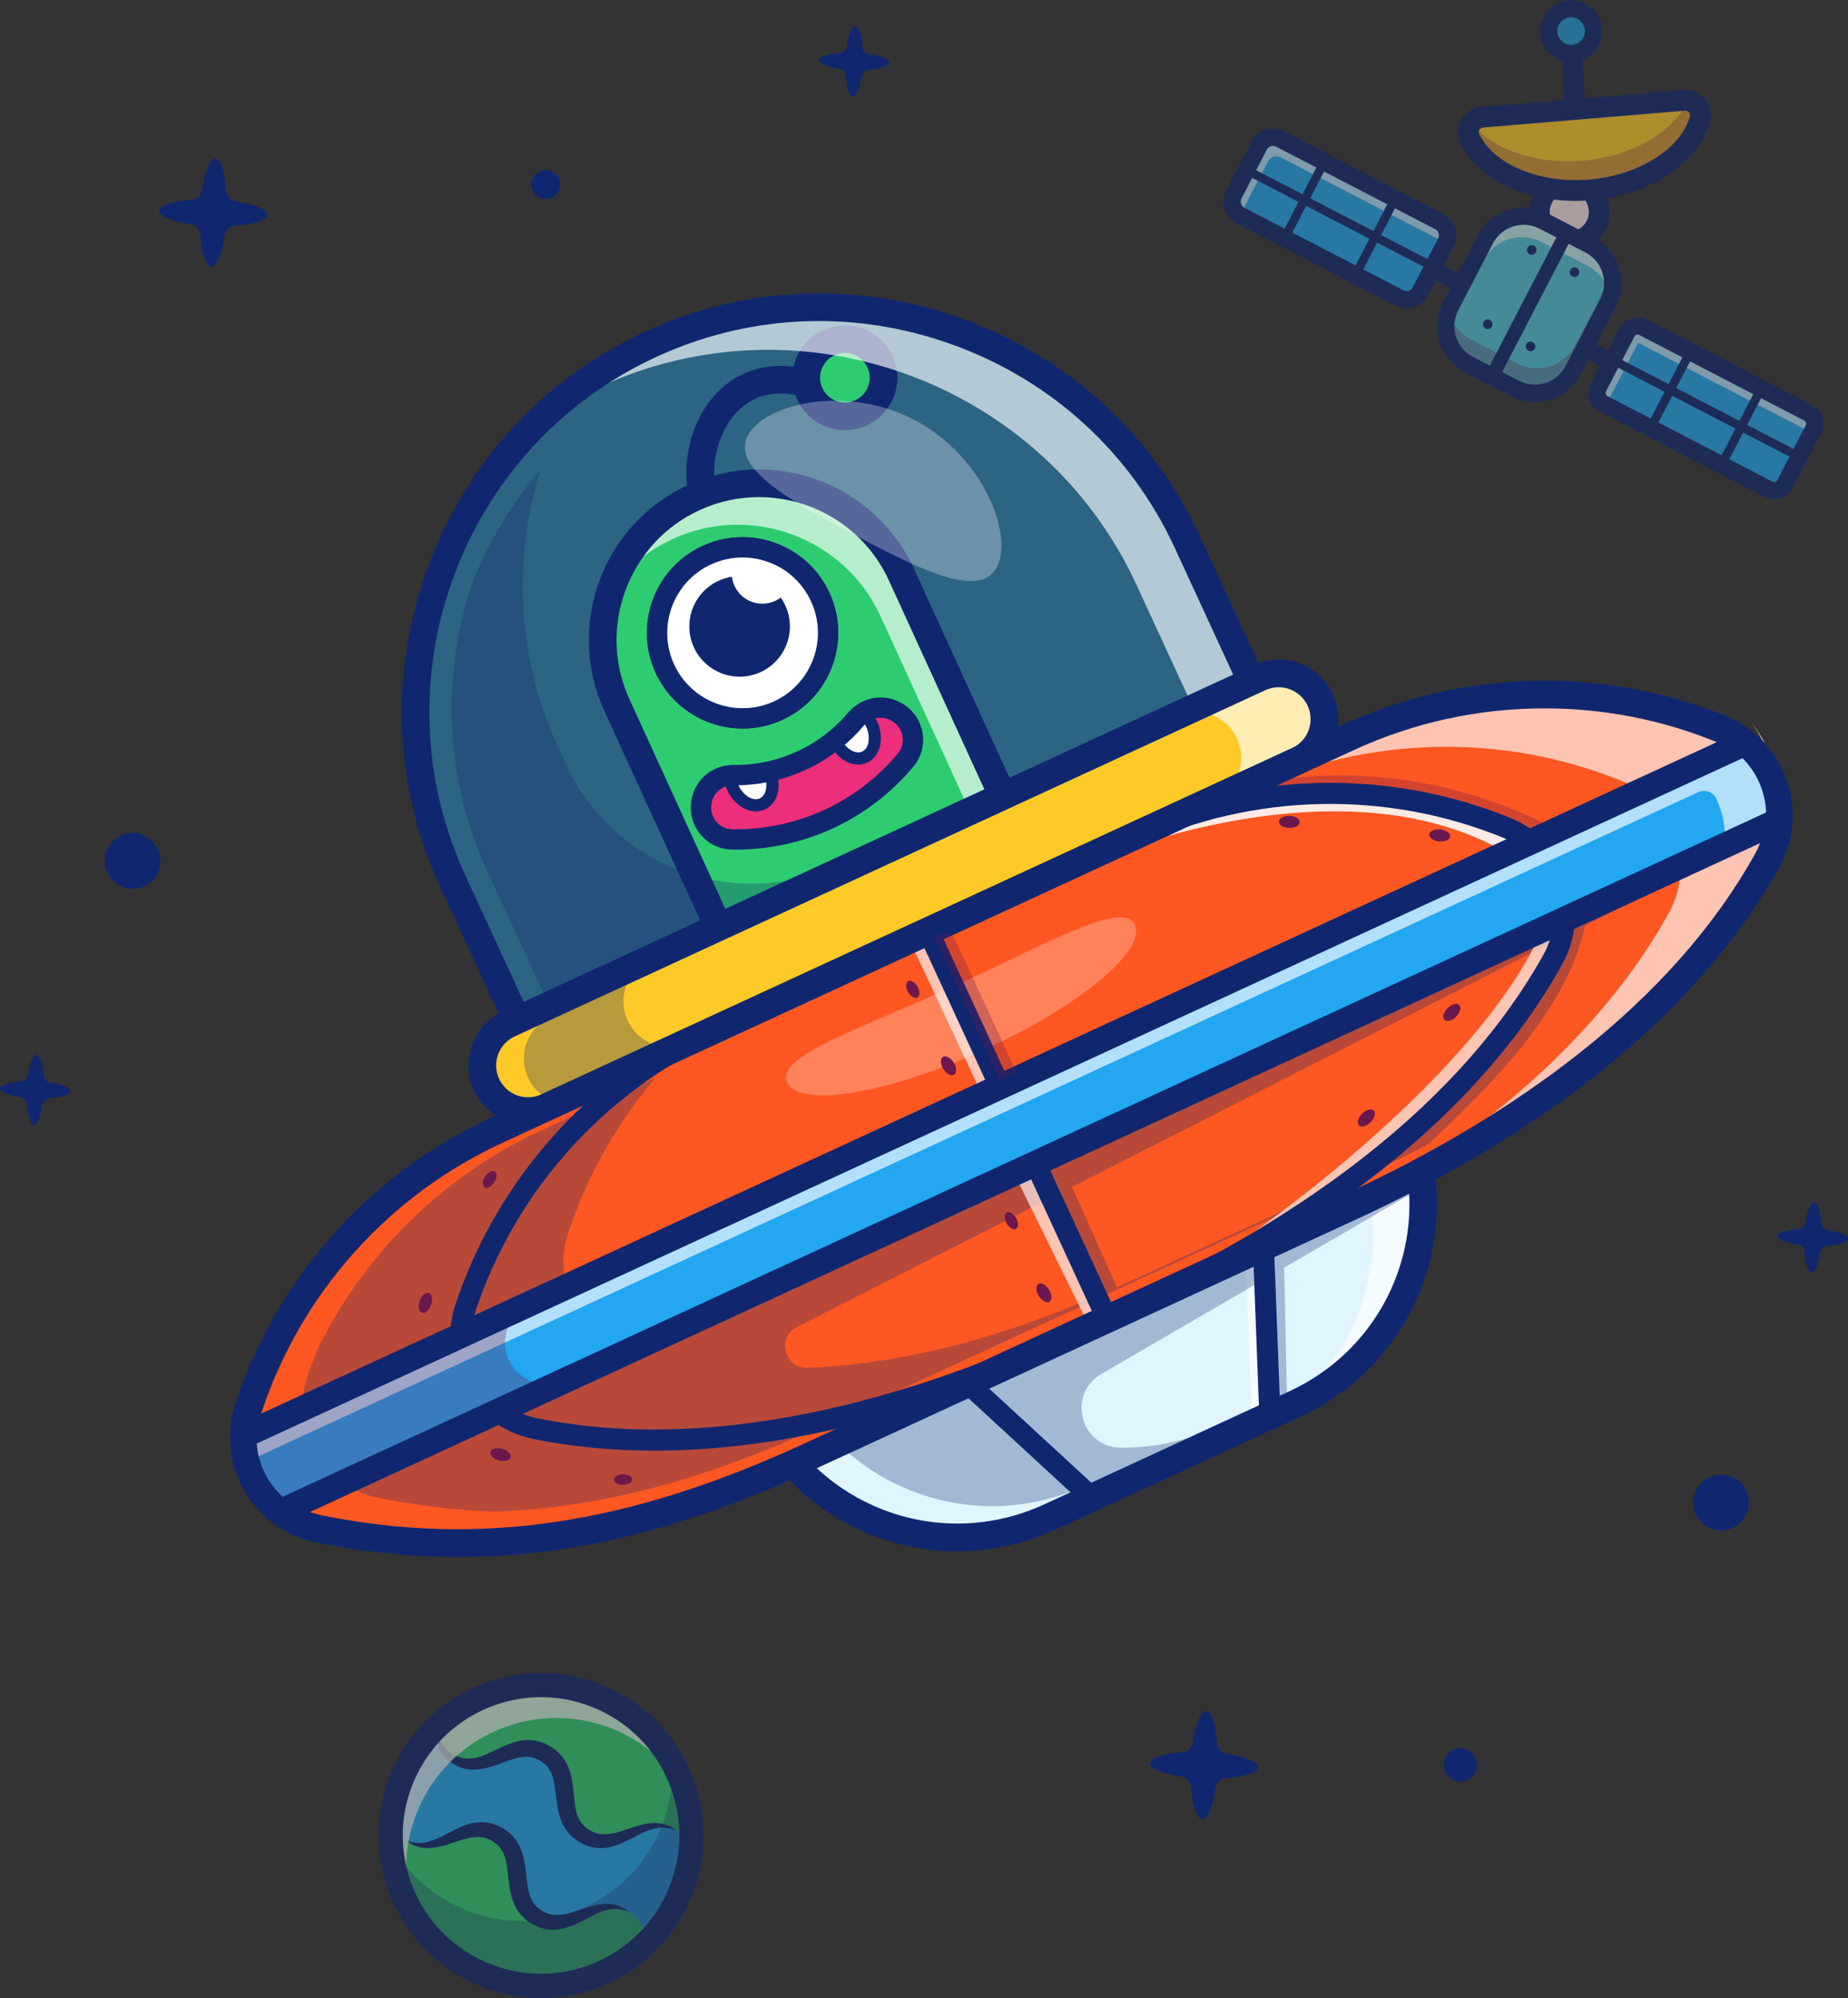 <svg xmlns="http://www.w3.org/2000/svg" xmlns:xlink="http://www.w3.org/1999/xlink" width="894.199" height="966.805" viewBox="0 0 894.199 966.805" fill="none"><rect x="0" y="0" width="894.199" height="966.805" fill="#333333" stroke="none"/><g opacity="1"  transform="translate(0.001 0)  rotate(0)"><g opacity="0.65"  transform="translate(847.729 350.131)  rotate(0)"><path id="路径 591" fill-rule="evenodd" style="fill:#FFFFFF" opacity="1" d="M6.53 10.15ZM5.59 8.26C4.05 5.32 2.18 2.56 0 0C1.53 2.02 2.88 4.13 4.05 6.36C4.38 6.98 4.69 7.6 4.98 8.22C5.51 8.85 6.04 9.5 6.53 10.15C6.22 9.51 5.92 8.88 5.59 8.26Z"></path></g><g opacity="1"  transform="translate(111.259 141.948)  rotate(0)"><g opacity="0.42"  transform="translate(89.884 6.766)  rotate(0)"><path id="路径 592" fill-rule="evenodd" style="fill:#22A7F0" opacity="1" d="M418.7 211.87ZM113.65 17.91C100.44 24 88.22 31.41 77.1 39.9C5.85 94.23 -21.1 193.08 17.9 277.64L63.22 375.85L418.7 211.87L416.89 207.94L373.4 113.64C350.85 64.78 310.36 29.57 263.27 12.2C216.19 -5.15 162.52 -4.64 113.65 17.91Z"></path></g><g opacity="1"  transform="translate(173.65 15.449)  rotate(0)"><g opacity="1"  transform="translate(6.73 76.488)  rotate(0)"><path id="路径 593" fill-rule="evenodd" style="fill:#2ECC71" opacity="1" d="M159.92 259.92ZM197.3 159.56L144.55 44.2C127.23 6.32 82.07 -10.5 44.2 6.82C6.32 24.14 -10.5 69.3 6.82 107.17L59.57 222.54C76.89 260.41 122.04 277.23 159.92 259.92L159.92 259.92C197.8 242.6 214.62 197.44 197.3 159.56Z"></path></g><g opacity="0.65"  transform="translate(10.664 76.484)  rotate(0)"><path id="路径 594" fill-rule="evenodd" style="fill:#FFFFFF" opacity="1" d="M140.62 44.2ZM98.15 4.82C79.97 -1.97 59.21 -1.84 40.26 6.82C20.46 15.88 6.43 32.52 0 51.77C7.42 41.28 17.62 32.55 30.11 26.84C49.05 18.18 69.8 18.06 87.99 24.84C106.18 31.61 121.8 45.28 130.46 64.22L183.21 179.6C191.48 197.7 191.97 217.44 186.08 235.03C201.23 213.68 204.98 184.97 193.37 159.57L140.62 44.2C131.96 25.26 116.34 11.58 98.15 4.82Z"></path></g><g opacity="1"  transform="translate(0 69.758)  rotate(0)"><path id="路径 595" fill-rule="evenodd" style="fill:#102770" opacity="1" d="M169.43 272.74C210.76 253.84 229.02 204.84 210.12 163.51L157.37 48.14C138.47 6.81 89.48 -11.44 48.14 7.46C6.81 26.36 -11.44 75.36 7.46 116.69L60.21 232.05C74.04 262.31 104 280.2 135.29 280.2C146.73 280.2 158.36 277.8 169.43 272.74ZM53.714 19.642C37.024 27.272 24.274 41.022 17.814 58.352C11.364 75.692 12.004 94.422 19.644 111.122L72.384 226.482C88.214 261.102 129.254 276.382 163.864 260.562C198.484 244.732 213.764 203.692 197.934 169.082L145.194 53.712C133.604 28.372 108.504 13.392 82.314 13.392C72.724 13.392 62.994 15.402 53.714 19.642Z"></path></g><g opacity="1"  transform="translate(98.522 0)  rotate(0)"><path id="椭圆 53" fill-rule="evenodd" style="fill:#2ECC71" opacity="1" d="M7.883 18.877C4.285 28.539 9.207 39.304 18.868 42.903C28.539 46.505 39.304 41.583 42.903 31.921C46.505 22.25 41.583 11.485 31.912 7.883C22.251 4.284 11.486 9.206 7.883 18.877Z"></path><path id="路径 596" fill-rule="evenodd" style="fill:#102770" opacity="1" d="M48.48 14.84C45.66 8.67 40.61 3.98 34.25 1.61C27.9 -0.76 21.01 -0.51 14.84 2.31C8.68 5.13 3.98 10.18 1.61 16.54C-0.76 22.89 -0.51 29.78 2.31 35.95C5.13 42.11 10.18 46.81 16.54 49.18C19.42 50.25 22.42 50.79 25.41 50.79C29 50.79 32.58 50.02 35.95 48.48C42.11 45.66 46.81 40.61 49.18 34.25C51.55 27.9 51.3 21.01 48.48 14.84ZM29.58 14.159C28.22 13.649 26.8 13.399 25.39 13.399C23.69 13.399 22 13.77 20.41 14.489C17.5 15.819 15.28 18.209 14.16 21.209C13.04 24.209 13.16 27.47 14.49 30.38C15.82 33.289 18.21 35.51 21.21 36.63C24.21 37.749 27.47 37.63 30.38 36.3C33.29 34.969 35.51 32.58 36.63 29.579C37.75 26.579 37.63 23.32 36.3 20.41C34.97 17.5 32.58 15.28 29.58 14.159Z"></path></g><g opacity="1"  transform="translate(47.212 19.648)  rotate(0)"><path id="路径 597" fill-rule="evenodd" style="fill:#102770" opacity="1" d="M1.44 63.77ZM14.41 60.43C11.47 49 14.91 31.13 25.77 21.01C34.44 12.92 46 11.21 60.13 15.92L64.36 3.21C45.77 -2.99 28.82 -0.15 16.64 11.21C1.43 25.39 -2.52 48.38 1.44 63.77L14.41 60.43Z"></path></g><g opacity="1"  transform="translate(28.079 102.515)  rotate(0)"><path id="路径 598" fill-rule="evenodd" style="fill:#6B184E" opacity="1" d="M65.58 88.43C88.79 77.81 99.05 50.29 88.43 27.07C83.29 15.82 74.07 7.25 62.48 2.94C50.9 -1.38 38.32 -0.93 27.07 4.22C15.82 9.36 7.25 18.57 2.94 30.16C-1.38 41.75 -0.93 54.33 4.22 65.58C11.99 82.57 28.82 92.62 46.39 92.62C52.82 92.62 59.35 91.27 65.58 88.43ZM13.161 61.49C21.52 79.77 43.2 87.85 61.49 79.49C79.77 71.13 87.85 49.45 79.49 31.16C75.441 22.3 68.18 15.55 59.05 12.15C54.91 10.61 50.6 9.84 46.31 9.84C41.141 9.84 36.001 10.95 31.16 13.16C12.87 21.52 4.801 43.2 13.161 61.49Z"></path></g><g opacity="1"  transform="translate(28.079 102.515)  rotate(0)"><path id="椭圆 54" fill-rule="evenodd" style="fill:#FFFFFF" opacity="1" d="M29.885 8.347C8.915 17.423 -0.73 41.789 8.346 62.759C17.426 83.739 41.788 93.375 62.758 84.299C83.737 75.218 93.377 50.866 84.297 29.887C75.221 8.916 50.864 -0.733 29.885 8.347Z"></path><path id="路径 599" fill-rule="evenodd" style="fill:#102770" opacity="1" d="M65.58 88.43C88.79 77.81 99.05 50.29 88.43 27.07C83.29 15.82 74.07 7.25 62.48 2.94C50.9 -1.38 38.32 -0.93 27.07 4.22C15.82 9.36 7.25 18.57 2.94 30.16C-1.38 41.75 -0.93 54.33 4.22 65.58C11.99 82.57 28.82 92.62 46.39 92.62C52.82 92.62 59.35 91.27 65.58 88.43ZM13.161 61.49C21.52 79.77 43.2 87.85 61.49 79.49C79.77 71.13 87.85 49.45 79.49 31.16C75.441 22.3 68.18 15.55 59.05 12.15C54.91 10.61 50.6 9.84 46.31 9.84C41.141 9.84 36.001 10.95 31.16 13.16C12.87 21.52 4.801 43.2 13.161 61.49Z"></path></g><g opacity="1"  transform="translate(48.641 121.694)  rotate(0)"><path id="路径 600" fill-rule="evenodd" style="fill:#102770" opacity="1" d="M45.68 35.7ZM44.24 10.04C39.74 13.44 33.48 14.09 28.2 11.19C23.84 8.81 21.17 4.56 20.6 0C13.4 1.1 6.76 5.44 2.99 12.33C-3.45 24.12 0.86 38.91 12.65 45.35C24.43 51.81 39.21 47.48 45.68 35.7C50.27 27.3 49.39 17.37 44.24 10.04Z"></path></g><g opacity="1"  transform="translate(54.256 185.008)  rotate(0)"><path id="路径 601" fill-rule="evenodd" style="fill:#ED2E7A" opacity="1" d="M99.11 25.32ZM86.52 38.06C91.03 34.2 95.25 29.94 99.11 25.32C105.17 18.05 103.11 7.03 94.94 2.25C94.85 2.2 94.76 2.15 94.67 2.09C88.11 -1.75 79.85 -0.15 74.95 5.65C60.3 22.99 38.61 32.91 15.91 32.65C8.32 32.55 1.7 37.76 0.33 45.22C0.32 45.34 0.28 45.44 0.26 45.54C-1.46 54.84 5.54 63.6 15 63.78C21.99 63.89 28.91 63.32 35.67 62.11C54.43 58.77 72.01 50.45 86.52 38.06Z"></path></g><g opacity="1"  transform="translate(68.135 215.875)  rotate(0)"><path id="路径 602" fill-rule="evenodd" style="fill:#FFFFFF" opacity="1" d="M0 1.89ZM15.81 15.75C20.62 13.55 22.16 6.55 19.27 0L0 1.89C0.12 3.8 0.61 5.83 1.52 7.81C4.54 14.43 10.94 17.97 15.81 15.75Z"></path></g><g opacity="1"  transform="translate(119.031 187.48)  rotate(0)"><path id="路径 603" fill-rule="evenodd" style="fill:#FFFFFF" opacity="1" d="M17.83 5.48ZM13.83 0C12.48 0.85 11.26 1.91 10.18 3.18C7.09 6.84 3.68 10.17 0 13.13C0.04 13.27 0.1 13.41 0.17 13.55C3.2 20.17 9.59 23.71 14.48 21.48C19.34 19.26 20.85 12.1 17.83 5.48C16.81 3.26 15.42 1.41 13.83 0Z"></path></g><g opacity="1"  transform="translate(65.19 214.685)  rotate(0)"><path id="路径 604" fill-rule="evenodd" style="fill:#102770" opacity="1" d="M15.66 20.54ZM17.53 14.25C15.53 15.17 13.43 14.3 12.35 13.71C10.23 12.53 8.33 10.37 7.15 7.78C6.42 6.19 5.99 4.51 5.89 2.9L0 3.26C0.15 5.62 0.74 7.96 1.78 10.23C3.5 14 6.24 17.07 9.49 18.87C11.5 19.98 13.61 20.54 15.66 20.54C17.17 20.54 18.63 20.24 19.98 19.62C26.32 16.72 28.49 8.1 24.91 0L19.52 2.38C21.7 7.33 20.78 12.77 17.53 14.25Z"></path></g><g opacity="1"  transform="translate(115.639 183.802)  rotate(0)"><path id="路径 605" fill-rule="evenodd" style="fill:#102770" opacity="1" d="M19.17 1.47L17.51 0L15.64 1.19C14.03 2.21 12.58 3.47 11.31 4.96C8.36 8.46 5.07 11.68 1.54 14.51L0 15.75L0.56 17.65C0.64 17.91 0.75 18.18 0.88 18.46C3.81 24.88 9.34 28.8 14.7 28.79C16.2 28.79 17.68 28.49 19.1 27.84C25.44 24.94 27.59 16.01 23.9 7.93C22.75 5.42 21.12 3.19 19.17 1.47ZM18.535 10.384C18.085 9.394 17.525 8.474 16.895 7.644C16.515 7.994 16.155 8.374 15.815 8.774C13.145 11.944 10.215 14.894 7.085 17.584C9.575 21.634 13.675 23.834 16.645 22.474C19.965 20.954 20.835 15.424 18.535 10.384Z"></path></g><g opacity="1"  transform="translate(49.34 180.088)  rotate(0)"><path id="路径 606" fill-rule="evenodd" style="fill:#102770" opacity="1" d="M0.42 49.19C0.4 49.26 0.39 49.33 0.37 49.4L0.34 49.57C-0.75 55.48 0.81 61.54 4.62 66.2C8.38 70.81 13.92 73.51 19.83 73.61C20.49 73.62 21.14 73.63 21.79 73.63C55.12 73.63 86.37 59.03 107.79 33.39L107.8 33.39C111.58 28.85 113.16 22.89 112.14 17.04C111.1 11.11 107.53 5.96 102.33 2.92L102.07 2.77C95.51 -1.09 87.38 -0.9 80.88 3.24C79.11 4.37 77.51 5.76 76.11 7.41C73.24 10.81 70.04 13.94 66.59 16.71C58.04 23.67 47.81 28.61 37 30.99C31.74 32.16 26.33 32.72 20.93 32.66C20.55 32.64 20.17 32.65 19.8 32.66L18.25 32.79C9.23 33.8 2.07 40.39 0.42 49.19ZM20.005 63.78C51.075 64.28 80.315 50.94 100.245 27.09C102.175 24.78 102.975 21.73 102.455 18.73C101.915 15.67 100.085 13.02 97.425 11.44Q97.215 11.335 97.005 11.2C93.655 9.27 89.505 9.4 86.165 11.54C85.215 12.14 84.355 12.89 83.615 13.76C80.345 17.63 76.695 21.21 72.775 24.36C63.065 32.26 51.415 37.88 39.125 40.59C33.115 41.92 26.945 42.56 20.765 42.49L20.645 42.48C20.455 42.48 20.275 42.48 20.095 42.49L19.325 42.56C14.665 43.09 10.965 46.46 10.095 50.95C10.065 51.18 10.015 51.37 9.985 51.51C9.475 54.52 10.295 57.6 12.235 59.98C14.165 62.34 16.995 63.73 20.005 63.78Z"></path></g></g><g opacity="1"  transform="translate(263.401 411.588)  rotate(0)"><path id="路径 607" fill-rule="evenodd" style="fill:#E1F5FE" opacity="1" d="M251.96 125.81ZM309.97 0L0 142.99L0.67 143.96C30.08 186.86 86.14 202.3 133.37 180.51L251.96 125.81C299.59 103.84 324.19 50.5 309.97 0Z"></path></g><g opacity="0.65"  transform="translate(491.441 465.592)  rotate(0)"><path id="路径 608" fill-rule="evenodd" style="fill:#FFFFFF" opacity="1" d="M0 2.14ZM13.07 70.58L7.44 0L0 2.14L2.93 75.92L13.07 70.58Z"></path></g><g opacity="0.65"  transform="translate(263.406 411.582)  rotate(0)"><path id="路径 609" fill-rule="evenodd" style="fill:#FFFFFF" opacity="1" d="M313.55 38.47ZM251.95 125.82C287.48 109.43 310.2 75.57 313.55 38.47C314.69 25.84 313.58 12.82 309.97 0L0 142.99L0.67 143.98C1.03 144.49 1.39 145.01 1.77 145.52L285.79 14.5C289.4 27.32 290.51 40.34 289.37 52.97C286.76 81.84 272.44 108.74 249.46 126.96L251.95 125.82Z"></path></g><g opacity="1"  transform="translate(278.466 432.509)  rotate(0)"><g opacity="0.3"  transform="translate(0 0)  rotate(0)"><path id="路径 610" fill-rule="evenodd" style="fill:#102770" opacity="1" d="M5.65 112.51ZM135.04 144.53L185.92 121.06C174.89 124.55 163.57 126.19 152.37 126.04C133.06 125.78 126.44 100.14 143.13 90.43L222.29 44.39L225.28 102.9L232.97 99.36L231.64 38.95L298.61 0L81.97 98.3C77.11 93.86 72.58 88.93 68.51 83.5L0 115.11L5.65 112.51C35.8 151.93 89.51 165.52 135.04 144.53ZM225.28 102.9L225.33 103.83L225.28 102.9L225.28 102.9Z"></path></g></g><g opacity="1"  transform="translate(253.393 402.221)  rotate(0)"><path id="路径 611" fill-rule="evenodd" style="fill:#102770" opacity="1" d="M326.42 7.55L324.3 0L0 149.6L5.15 157.12C26.93 188.88 62.19 206.46 98.57 206.46C114.57 206.46 130.8 203.06 146.18 195.96L264.77 141.26C289.25 129.96 308.96 110.26 320.25 85.77C331.54 61.29 333.73 33.51 326.42 7.55ZM140.576 183.803L259.156 129.093C301.656 109.493 324.416 64.033 315.376 18.863L20.226 155.013C39.586 179.563 68.656 193.063 98.576 193.063C112.696 193.063 126.996 190.063 140.576 183.803Z"></path></g><g opacity="1"  transform="translate(107.286 85.285)  rotate(0)"><g opacity="0.3"  transform="translate(0 0)  rotate(0)"><path id="路径 612" fill-rule="evenodd" style="fill:#102770" opacity="1" d="M51.56 134.39ZM55.54 143.01L51.56 134.39C31.16 90.15 29.79 43.03 42.98 0C28.86 16.6 17.67 35.37 9.77 55.43C-4.87 99.69 -3.65 149.05 17.46 194.84L56.62 279.67L396.48 122.9L385.64 99.4L186.48 191.27C137 214.1 78.38 192.49 55.54 143.01Z"></path></g></g><g opacity="0.65"  transform="translate(155.401 6.766)  rotate(0)"><path id="路径 613" fill-rule="evenodd" style="fill:#FFFFFF" opacity="1" d="M351.37 207.94ZM173.11 32.77C220.19 50.14 260.68 85.34 283.23 134.22L323.21 220.92L351.37 207.94L307.88 113.64C285.34 64.78 244.84 29.57 197.75 12.2C150.68 -5.15 97 -4.64 48.13 17.91C34.92 24 22.7 31.41 11.58 39.9C7.52 43.55 3.67 47.38 0 51.33C7.44 46.57 15.26 42.27 23.48 38.48C72.37 15.92 126.02 15.42 173.11 32.77Z"></path></g><g opacity="1"  transform="translate(83.12 0)  rotate(0)"><path id="路径 614" fill-rule="evenodd" style="fill:#102770" opacity="1" d="M434.35 221.92L386.23 117.61C363.68 68.71 323.23 31.44 272.35 12.69C221.47 -6.07 166.51 -3.97 117.6 18.59C68.69 41.15 31.43 81.6 12.68 132.47C-6.07 183.34 -3.97 238.3 18.59 287.2L66.71 391.51L434.35 221.92ZM30.756 281.59L73.256 373.74L416.576 215.36L374.076 123.22C353.016 77.56 315.246 42.77 267.716 25.25C246.256 17.34 224.006 13.4 201.866 13.4C174.986 13.4 148.246 19.2 123.206 30.75C28.566 74.41 -12.914 186.94 30.756 281.59Z"></path></g><g opacity="1"  transform="translate(122.114 183.91)  rotate(0)"><path id="路径 615" fill-rule="evenodd" style="fill:#FFCA28" opacity="1" d="M405.45 12.86ZM376.09 2.04L12.86 169.59C1.77 174.71 -3.08 187.86 2.04 198.96C7.16 210.05 20.3 214.9 31.4 209.78L394.62 42.22C405.72 37.11 410.57 23.96 405.45 12.86C400.33 1.77 387.18 -3.08 376.09 2.04Z"></path></g><g opacity="0.3"  transform="translate(142.198 332.761)  rotate(0)"><path id="路径 616" fill-rule="evenodd" style="fill:#102770" opacity="1" d="M50.25 19.11ZM16.05 58.74L75.24 31.43C65.25 33.72 54.7 28.78 50.25 19.11C48.58 15.48 47.97 11.6 48.3 7.89C48.55 5.14 49.33 2.46 50.55 0L50.55 0L12.86 17.39C5.42 20.83 0.78 27.9 0.09 35.53C-0.25 39.24 0.37 43.12 2.04 46.75C4.85 52.84 10.08 57.03 16.05 58.74Z"></path></g><g opacity="0.65"  transform="translate(134.02 183.907)  rotate(0)"><path id="路径 617" fill-rule="evenodd" style="fill:#FFFFFF" opacity="1" d="M382.72 42.23ZM353.29 31.48C358.25 42.25 353.82 54.97 343.42 60.35L382.72 42.23C393.82 37.11 398.65 23.96 393.54 12.86C388.42 1.76 375.27 -3.08 364.19 2.04L0.95 169.59C0.62 169.74 0.31 169.9 0 170.08L323.92 20.65C335.02 15.54 348.17 20.37 353.29 31.48Z"></path></g><g opacity="1"  transform="translate(115.424 177.202)  rotate(0)"><path id="路径 618" fill-rule="evenodd" style="fill:#102770" opacity="1" d="M419.09 38.81C421.75 31.59 421.44 23.76 418.22 16.77C414.99 9.78 409.24 4.46 402.01 1.8C394.79 -0.87 386.96 -0.56 379.97 2.67L16.75 170.22C2.32 176.88 -4.01 194.04 2.65 208.47C7.51 219 17.96 225.22 28.87 225.22C32.9 225.22 37 224.37 40.9 222.57L404.12 55.01C411.11 51.79 416.43 46.03 419.09 38.81ZM406.052 22.381C404.332 18.631 401.252 15.791 397.382 14.361C395.642 13.721 393.832 13.401 392.032 13.401C389.832 13.401 387.642 13.881 385.582 14.831L22.362 182.381C14.632 185.951 11.242 195.131 14.812 202.861C18.372 210.581 27.562 213.971 35.282 210.401L398.512 42.851C402.252 41.121 405.092 38.041 406.522 34.181C407.952 30.311 407.782 26.121 406.052 22.381Z"></path></g><g opacity="1"  transform="translate(6.697 194.051)  rotate(0)"><path id="路径 619" fill-rule="evenodd" style="fill:#FF5722" opacity="1" d="M738.61 39.56ZM0.01 358.66C-0.14 365.57 1.35 372.3 4.15 378.37C7.23 385.05 11.91 390.95 17.86 395.45C23.09 399.48 29.35 402.4 36.34 403.81C121.41 420.93 194.91 405.08 273.7 368.73L536.05 247.72C575.45 229.54 615.14 206.71 650.28 178.95C685.41 151.2 715.97 118.48 737.06 80.57C740.53 74.33 742.37 67.67 742.7 61.08C743.14 53.63 741.69 46.24 738.61 39.56C735.81 33.49 731.65 28 726.3 23.62C722.86 20.75 718.91 18.37 714.51 16.6C656.47 -6.92 591.27 -5.39 534.4 20.85L122.46 210.88C94.02 223.99 68.93 242.7 48.47 265.56C28.02 288.41 12.21 315.42 2.32 345.13C0.81 349.63 0.06 354.18 0.01 358.66Z"></path></g><g opacity="0.65"  transform="translate(96.587 194.05)  rotate(0)"><path id="路径 620" fill-rule="evenodd" style="fill:#FFFFFF" opacity="1" d="M647.16 80.57ZM648.71 39.55C645.92 33.48 641.76 27.99 636.41 23.62C632.98 20.75 629.01 18.37 624.63 16.6C566.58 -6.93 501.38 -5.39 444.52 20.85L32.56 210.88C21.15 216.15 10.27 222.31 0 229.31L396.93 46.21C453.79 19.98 518.99 18.44 577.02 41.97C581.42 43.74 585.37 46.11 588.82 48.98C594.18 53.36 598.33 58.85 601.12 64.92C604.21 71.61 605.65 78.99 605.22 86.44C604.89 93.05 603.05 99.7 599.57 105.93C578.49 143.85 547.92 176.57 512.79 204.32C494.77 218.56 475.53 231.51 455.74 243.18C491.97 225.8 528.11 204.46 560.38 178.95C595.51 151.2 626.08 118.48 647.16 80.57C650.64 74.34 652.48 67.68 652.81 61.07C653.24 53.62 651.8 46.25 648.71 39.55Z"></path></g><g opacity="0.65"  transform="translate(330.993 314.479)  rotate(0)"><path id="路径 621" fill-rule="evenodd" style="fill:#FFFFFF" opacity="1" d="M6.39 0ZM31.68 70.63L37.94 65.41L6.39 0L0 3.13L31.68 70.63Z"></path></g><g opacity="0.65"  transform="translate(453.864 242.451)  rotate(0)"><path id="路径 622" fill-rule="evenodd" style="fill:#FFFFFF" opacity="1" d="M161.06 26.67ZM168.94 21.51C127.69 2.82 83.64 -4.91 35.51 3.2L0 20.03C53.83 5.16 114.39 1.07 161.06 26.67L168.94 21.51Z"></path></g><g opacity="0.65"  transform="translate(453.864 242.451)  rotate(0)"><path id="路径 623" fill-rule="evenodd" style="fill:#FFFFFF" opacity="1" d="M161.06 26.67ZM168.94 21.51C127.69 2.82 83.64 -4.91 35.51 3.2L0 20.03C53.83 5.16 114.39 1.07 161.06 26.67L168.94 21.51Z"></path></g><g opacity="0.3"  transform="translate(472.678 233.276)  rotate(0)"><path id="路径 624" fill-rule="evenodd" style="fill:#6B184E" opacity="1" d="M160.64 30.51ZM168.73 25.68C128.3 5.29 84.6 -4.28 36.18 1.81L0 17.14C54.4 4.54 115.08 2.98 160.64 30.51L168.73 25.68Z"></path></g><g opacity="1"  transform="translate(35.15 266.401)  rotate(0)"><g opacity="0.3"  transform="translate(0 0)  rotate(0)"><path id="路径 625" fill-rule="evenodd" style="fill:#102770" opacity="1" d="M170.8 113.14C152.23 135.01 137.79 160.44 128.53 188.24C127.04 192.74 126.29 197.3 126.24 201.79C126.1 208.69 127.57 215.42 130.38 221.47C133.44 228.16 138.14 234.07 144.09 238.58C148.48 241.94 153.6 244.55 159.28 246.1L354.67 156.9L612.63 39.12L615.9 37.61L698.29 0L620.58 39.57C613.13 75.36 582.78 110.29 544.96 144.95L612.4 113.83L548.44 143.35C537.11 149.39 525.69 155.04 514.29 160.29L251.95 281.31C198.29 306.07 147.09 321.29 93.01 323.09C74.59 322.46 55.78 320.3 36.35 316.38C29.36 314.97 23.1 312.06 17.86 308.04C11.91 303.52 7.23 297.63 4.15 290.94C1.36 284.89 -0.13 278.15 0.01 271.25C0.06 266.77 0.83 262.21 2.32 257.71C3.773 253.36 5.365 249.08 7.057 244.849L7.1 244.76C7.09 244.77 7.09 244.78 7.08 244.79C16.27 226 27.96 208.65 41.78 193.21C62.23 170.34 87.33 151.64 115.76 138.52L170.8 113.14ZM5.53 248.031C6.038 246.946 6.555 245.865 7.08 244.79L7.057 244.849C6.539 245.905 6.03 246.966 5.53 248.031ZM5.53 248.031C4.818 249.549 4.122 251.076 3.44 252.61C4.12 251.076 4.816 249.549 5.53 248.031ZM572.364 103.96L603.304 56.46L609.294 45.34L372.324 166.01L394.044 214.54C396.004 213.65 397.974 212.76 399.924 211.86L514.014 159.24L572.364 103.96ZM361.596 171.479L384.126 218.869C337.296 238.989 291.956 251.419 244.476 253.499C233.256 253.989 229.236 238.899 239.236 233.799L361.596 171.479Z"></path></g></g><g opacity="0.65"  transform="translate(489.217 308.463)  rotate(0)"><path id="路径 626" fill-rule="evenodd" style="fill:#FFFFFF" opacity="1" d="M144.26 2.71ZM59.5 115.92L112.24 67.52L150.84 13.99L152.1 0L144.26 2.71C123 48.41 65.65 103.71 0 150.3L59.5 115.92Z"></path></g><g opacity="0.65"  transform="translate(380.064 419.608)  rotate(0)"><path id="路径 627" fill-rule="evenodd" style="fill:#FFFFFF" opacity="1" d="M0 7.55ZM42.05 71.55L8 0L0 7.55L33.01 74.63L42.05 71.55Z"></path></g><g opacity="0.26"  transform="translate(269.121 301.927)  rotate(0)"><path id="路径 628" fill-rule="evenodd" style="fill:#FFFFFF" opacity="1" d="M0.55 79.91ZM168.77 3.69C163.1 -8.83 126.41 12.81 79.96 33.86C33.51 54.91 -5.12 67.39 0.55 79.91C6.23 92.43 48.48 85.52 94.94 64.47C141.39 43.42 174.45 16.21 168.77 3.69Z"></path></g><g opacity="1"  transform="translate(0 187.428)  rotate(0)"><path id="路径 629" fill-rule="evenodd" style="fill:#102770" opacity="1" d="M737.29 25.11C733.26 21.74 728.69 19.02 723.72 17.01C664.2 -7.11 596.61 -5.52 538.29 21.39L126.35 211.42C97.21 224.86 71.59 243.8 50.18 267.71C28.79 291.61 12.8 319.18 2.67 349.63C0.96 354.72 0.07 359.97 0.01 365.15C-0.15 372.88 1.49 380.71 4.76 387.8C8.33 395.53 13.78 402.32 20.47 407.38C26.71 412.18 33.86 415.41 41.72 417C65.06 421.7 87.9 424.04 110.64 424.04C128.81 424.04 146.92 422.54 165.16 419.55C202.12 413.5 240.73 401.03 283.21 381.44L545.55 260.42C589.37 240.2 628.26 216.79 661.13 190.82C699.77 160.3 729.54 126.53 749.61 90.45C753.51 83.44 755.69 75.9 756.09 68.09C756.58 59.66 754.95 51.11 751.38 43.38C748.12 36.29 743.22 29.96 737.29 25.11ZM718.695 29.43C692.285 18.72 664.185 13.39 636.105 13.39C604.535 13.39 572.995 20.13 543.905 33.55L131.955 223.58C104.495 236.25 80.345 254.1 60.165 276.64C39.995 299.17 24.925 325.15 15.375 353.87C14.105 357.65 13.445 361.51 13.405 365.36C13.285 371.14 14.505 376.93 16.925 382.19C19.575 387.93 23.615 392.96 28.595 396.74C33.235 400.3 38.525 402.69 44.365 403.87C120.555 419.21 192.485 408.54 277.595 369.28L539.935 248.26C582.805 228.48 620.785 205.62 652.825 180.31C690.075 150.89 718.695 118.46 737.905 83.93C740.805 78.73 742.415 73.16 742.715 67.36C743.085 61.07 741.875 54.73 739.225 48.99C736.805 43.73 733.185 39.05 728.765 35.43C725.755 32.92 722.385 30.92 718.695 29.43Z"></path></g><g opacity="1"  transform="translate(106.605 236.85)  rotate(0)"><g opacity="1"  transform="translate(125.425 0)  rotate(0)"><path id="路径 630" fill-rule="evenodd" style="fill:#102770" opacity="1" d="M175.8 272.78ZM387.39 16.9C328.28 -7.06 261.15 -5.48 203.23 21.24L0 114.99L4.28 124.27L207.51 30.52C262.88 4.98 327.04 3.47 383.56 26.37C387.4 27.92 390.91 30.01 394.03 32.62C398.64 36.39 402.41 41.27 404.93 46.74C407.69 52.72 408.95 59.32 408.57 65.86C408.26 71.9 406.58 77.7 403.56 83.12C384.25 117.83 355.49 150.42 318.08 179.97C285.94 205.36 247.85 228.29 204.87 248.11L171.52 263.5L175.8 272.78L209.15 257.39C252.86 237.23 291.64 213.88 324.42 187.99C362.89 157.6 392.52 123.99 412.49 88.09C416.27 81.29 418.39 73.99 418.77 66.42C419.25 58.24 417.67 49.96 414.21 42.46C411.04 35.59 406.3 29.45 400.54 24.74C396.64 21.48 392.21 18.84 387.39 16.9Z"></path></g><g opacity="1"  transform="translate(0 21.243)  rotate(0)"><path id="路径 631" fill-rule="evenodd" style="fill:#102770" opacity="1" d="M98.67 301.91ZM296.94 242.26C253.96 262.08 211.8 276.18 171.63 284.15C124.86 293.42 81.4 294.15 42.46 286.31C36.38 285.09 30.87 282.6 26.05 278.89C20.86 274.96 16.66 269.72 13.9 263.74C11.37 258.27 10.1 252.23 10.23 246.23C10.27 242.22 10.96 238.19 12.28 234.25C31.54 176.4 74.34 128.57 129.71 103.03L332.93 9.28L328.65 0L125.43 93.75C67.5 120.47 22.73 170.5 2.58 231.02C0.93 235.96 0.07 241.04 0.01 246.07C-0.15 253.56 1.45 261.15 4.62 268.02C8.08 275.52 13.36 282.1 19.85 287.02C25.89 291.66 32.82 294.79 40.45 296.33C58.94 300.05 78.38 301.91 98.67 301.91C122.55 301.91 147.61 299.33 173.61 294.17C214.58 286.05 257.51 271.7 301.22 251.54L334.58 236.15L330.3 226.87L296.94 242.26Z"></path></g></g><g opacity="1"  transform="translate(342.549 310.768)  rotate(0)"><path id="矩形 243" fill-rule="evenodd" style="fill:#102770" opacity="1" d="M77.303 187.692L86.583 183.411L-0 -4.281L-9.28 0L77.303 187.692Z"></path></g><g opacity="1"  transform="translate(360.525 531.181)  rotate(0)"><path id="矩形 244" fill-rule="evenodd" style="fill:#102770" opacity="1" d="M53.103 55.303L60.028 47.787L9.91821e-05 -7.516L-6.925 0L53.103 55.303Z"></path></g><g opacity="1"  transform="translate(498.089 461.639)  rotate(0)"><path id="矩形 245" fill-rule="evenodd" style="fill:#102770" opacity="1" d="M-9.77516e-05 81.561L10.213 81.172L7.104 -0.389L-3.108 0L-9.77516e-05 81.561Z"></path></g><g opacity="1"  transform="translate(6.697 217.675)  rotate(0)"><path id="路径 632" fill-rule="evenodd" style="fill:#22A7F0" opacity="1" d="M738.61 15.94ZM726.3 0L0.01 335.04C-0.14 341.95 1.35 348.67 4.15 354.74C7.23 361.42 11.91 367.32 17.86 371.83L742.7 37.46C743.14 30.01 741.69 22.62 738.61 15.94C735.81 9.86 731.65 4.38 726.3 0Z"></path></g><g opacity="0.65"  transform="translate(8.124 219.651)  rotate(0)"><path id="路径 633" fill-rule="evenodd" style="fill:#FFFFFF" opacity="1" d="M741.28 35.47ZM7.86 361.27C5.63 355.73 4.45 349.73 4.58 343.57L702.21 21.76C705.55 20.22 709.59 21.59 711.13 24.93L711.16 24.99C714.24 31.66 715.69 39.06 715.26 46.51L15.65 369.23C15.91 369.46 16.17 369.67 16.43 369.86L741.28 35.47C741.66 28.72 740.52 22.04 738 15.86C737.75 15.23 737.47 14.59 737.17 13.95C736.12 11.67 734.89 9.48 733.47 7.39L733.37 7.26C731.32 4.61 728.97 2.16 726.33 0L701.53 11.44L0.01 335.05C-0.13 341.95 1.36 348.69 4.15 354.74C5.2 357.02 6.45 359.19 7.86 361.27Z"></path></g><g opacity="0.3"  transform="translate(6.69 217.666)  rotate(0)"><path id="路径 634" fill-rule="evenodd" style="fill:#6B184E" opacity="1" d="M150.36 310.72ZM132.74 274.1L726.52 0.19C726.45 0.12 726.38 0.06 726.31 0L0.01 335.05C-0.13 341.96 1.36 348.69 4.15 354.74C7.23 361.43 11.91 367.32 17.86 371.85L150.36 310.72C129.86 311.22 118.62 291.9 132.74 274.1Z"></path></g><g opacity="1"  transform="translate(0.564 210.5)  rotate(0)"><path id="路径 635" fill-rule="evenodd" style="fill:#102770" opacity="1" d="M736.32 2.43L733.35 0L0.09 338.25L0.01 342.09C-0.15 349.73 1.48 357.48 4.71 364.49C8.24 372.14 13.63 378.85 20.29 383.89L23.22 386.11L754.74 48.66L754.96 44.99C755.45 36.65 753.84 28.19 750.31 20.54C747.07 13.53 742.24 7.27 736.32 2.43ZM24.933 371.817L742.753 40.687C742.573 35.537 741.353 30.407 739.173 25.677C737.243 21.497 734.563 17.667 731.333 14.437L12.383 346.087C12.743 350.647 13.923 355.167 15.843 359.347C18.033 364.077 21.133 368.337 24.933 371.817Z"></path></g><g opacity="1"  transform="translate(580.305 259.363)  rotate(0)"><path id="路径 636" fill-rule="evenodd" style="fill:#6B184E" opacity="1" d="M10.12 3.4ZM5.33 0.04C2.53 -0.22 0.15 0.88 0.01 2.49C-0.14 4.1 2.01 5.61 4.8 5.86C7.59 6.11 9.97 5.01 10.12 3.4C10.26 1.8 8.12 0.29 5.33 0.04Z"></path></g><g opacity="1"  transform="translate(589.761 346.403)  rotate(0)"><path id="椭圆 55" fill-rule="evenodd" style="fill:#6B184E" opacity="1" d="M-0.579 -0.509C-2.556 1.487 -3.223 4.022 -2.079 5.155C-0.928 6.295 1.6 5.604 3.578 3.608C5.548 1.618 6.215 -0.916 5.064 -2.056C3.92 -3.189 1.392 -2.499 -0.579 -0.509Z"></path></g><g opacity="1"  transform="translate(545.758 394.845)  rotate(0)"><path id="路径 637" fill-rule="evenodd" style="fill:#6B184E" opacity="1" d="M7.71 0.55ZM2.06 2.1C0.08 4.09 -0.59 6.62 0.56 7.76C1.71 8.9 4.24 8.2 6.21 6.21C8.18 4.22 8.85 1.68 7.71 0.55C6.56 -0.59 4.03 0.1 2.06 2.1Z"></path></g><g opacity="1"  transform="translate(507.544 252.826)  rotate(0)"><path id="路径 638" fill-rule="evenodd" style="fill:#6B184E" opacity="1" d="M10.15 3.05ZM5.15 0C2.34 -0.07 0.04 1.19 0 2.8C-0.04 4.41 2.2 5.78 5 5.85C7.81 5.92 10.11 4.66 10.15 3.05C10.19 1.44 7.95 0.07 5.15 0Z"></path></g><g opacity="1"  transform="translate(327.206 332.637)  rotate(0)"><path id="路径 639" fill-rule="evenodd" style="fill:#6B184E" opacity="1" d="M5.5 8.08ZM5.48 2.83C4.22 0.66 2.18 -0.51 0.93 0.22C-0.32 0.94 -0.31 3.29 0.95 5.46C2.21 7.63 4.25 8.81 5.5 8.08C6.75 7.35 6.74 5 5.48 2.83Z"></path></g><g opacity="1"  transform="translate(344.039 369.225)  rotate(0)"><path id="路径 640" fill-rule="evenodd" style="fill:#6B184E" opacity="1" d="M6.38 8.86ZM6.14 3.01C4.64 0.64 2.32 -0.59 0.96 0.28C-0.41 1.14 -0.3 3.76 1.2 6.13C2.7 8.5 5.02 9.72 6.38 8.86C7.75 8 7.64 5.38 6.14 3.01Z"></path></g><g opacity="1"  transform="translate(374.901 444.601)  rotate(0)"><path id="路径 641" fill-rule="evenodd" style="fill:#6B184E" opacity="1" d="M5.5 8.08ZM5.48 2.83C4.22 0.66 2.18 -0.51 0.93 0.22C-0.32 0.94 -0.31 3.29 0.95 5.46C2.21 7.64 4.25 8.81 5.5 8.08C6.75 7.35 6.74 5 5.48 2.83Z"></path></g><g opacity="1"  transform="translate(390.202 479.104)  rotate(0)"><path id="路径 642" fill-rule="evenodd" style="fill:#6B184E" opacity="1" d="M6.38 8.86ZM6.14 3.01C4.64 0.64 2.32 -0.59 0.96 0.28C-0.41 1.14 -0.3 3.76 1.2 6.13C2.7 8.5 5.02 9.72 6.38 8.86C7.75 8 7.64 5.38 6.14 3.01Z"></path></g><g opacity="1"  transform="translate(91.349 483.612)  rotate(0)"><path id="路径 643" fill-rule="evenodd" style="fill:#6B184E" opacity="1" d="M1.53 9.66ZM5.99 5.87C6.94 3.23 6.47 0.65 4.96 0.1C3.44 -0.44 1.44 1.25 0.49 3.89C-0.46 6.53 0.01 9.11 1.53 9.66C3.05 10.2 5.05 8.51 5.99 5.87Z"></path></g><g opacity="1"  transform="translate(126.803 560.418)  rotate(0)"><path id="椭圆 56" fill-rule="evenodd" style="fill:#6B184E" opacity="1" d="M-0.765 0.171C-1.185 1.725 0.663 3.583 3.376 4.317C6.079 5.049 8.612 4.377 9.033 2.823C9.456 1.26 7.607 -0.598 4.905 -1.33C2.192 -2.064 -0.341 -1.393 -0.765 0.171Z"></path></g><g opacity="1"  transform="translate(185.774 571.419)  rotate(0)"><path id="路径 644" fill-rule="evenodd" style="fill:#6B184E" opacity="1" d="M0 2.71ZM4.52 5.11C6.97 5.03 8.92 3.82 8.87 2.41C8.82 1 6.8 -0.08 4.35 0C1.9 0.09 -0.05 1.3 0 2.71C0.05 4.12 2.07 5.19 4.52 5.11Z"></path></g><g opacity="1"  transform="translate(122.326 424.709)  rotate(0)"><path id="路径 645" fill-rule="evenodd" style="fill:#6B184E" opacity="1" d="M0.83 7.91ZM5.53 5.52C6.9 3.41 7.04 1.05 5.82 0.26C4.6 -0.53 2.5 0.54 1.12 2.65C-0.25 4.76 -0.38 7.12 0.83 7.91C2.05 8.7 4.15 7.63 5.53 5.52Z"></path></g><g opacity="0.3"  transform="translate(340.672 309.677)  rotate(0)"><path id="路径 646" fill-rule="evenodd" style="fill:#6B184E" opacity="1" d="M8.88 0ZM0 1.09L31.92 71.23L39.83 67.07L8.88 0L0 1.09Z"></path></g><g opacity="0.3"  transform="translate(647.782 303.183)  rotate(0)"><path id="路径 647" fill-rule="evenodd" style="fill:#6B184E" opacity="1" d="M3.27 0.83ZM1.25 0L0 2.33L3.27 0.83L1.25 0Z"></path></g><g opacity="0.3"  transform="translate(249.143 51.973)  rotate(0)"><path id="路径 648" fill-rule="evenodd" style="fill:#FFFFFF" opacity="1" d="M121.95 80.54ZM82.45 9.49C49.18 -8.13 9.59 1.43 1.48 16.74C-6.64 32.06 19.81 47.34 53.07 64.96C86.34 82.58 113.84 95.86 121.95 80.54C130.06 65.22 115.72 27.11 82.45 9.49Z"></path></g></g><g opacity="0.6"  transform="translate(183.148 809.504)  rotate(0)"><g opacity="1"  transform="translate(5.89 5.891)  rotate(0)"><path id="路径 649" fill-rule="evenodd" style="fill:#2ECC71" opacity="1" d="M134.93 110.52ZM21.31 21.32C15.52 27.11 10.61 33.99 6.92 41.84C6.55 42.63 6.19 43.4 5.89 44.21C2.83 51.26 1.03 58.58 0.33 65.87L0.17 67.73C-1.84 96.8 13.87 125.47 41.82 138.6C60.03 147.16 80.01 147.5 97.54 141.14C107.47 137.56 116.63 131.8 124.23 124.17C128.28 120.13 131.87 115.57 134.93 110.52C136.26 108.33 137.5 106.06 138.6 103.68C141.02 98.55 142.77 93.27 143.92 87.97C144.65 84.55 145.13 81.12 145.36 77.7C145.89 69.88 145.15 62.07 143.2 54.6C137.97 34.35 124.11 16.51 103.7 6.92C77.98 -5.16 48.79 -0.88 27.86 15.51C26.92 16.26 25.99 17.03 25.07 17.81C23.78 18.92 22.53 20.11 21.31 21.32Z"></path></g><g opacity="1"  transform="translate(6.063 27.209)  rotate(0)"><path id="路径 650" fill-rule="evenodd" style="fill:#22A7F0" opacity="1" d="M134.75 89.21ZM0 46.41C1.32 49.15 3.48 51.64 7.14 53.79C23.03 63.11 35.6 41.69 51.48 51.02C67.37 60.34 54.8 81.76 70.68 91.08C86.57 100.41 99.14 78.99 115.03 88.31C120.59 91.58 122.79 96.99 124.06 102.85C128.1 98.82 131.7 94.25 134.75 89.21C136.09 87.02 137.32 84.74 138.43 82.37C140.84 77.23 142.6 71.95 143.74 66.65C144.47 63.24 144.96 59.8 145.18 56.38C143.85 53.66 141.71 51.18 138.07 49.04C122.17 39.71 109.6 61.13 93.71 51.8C77.82 42.48 90.4 21.06 74.51 11.74C58.62 2.42 46.05 23.83 30.17 14.51C24.6 11.24 22.41 5.85 21.14 0C15.34 5.79 10.44 12.68 6.75 20.52C6.38 21.31 6.02 22.08 5.72 22.89C2.66 29.95 0.85 37.27 0.15 44.56L0 46.41Z"></path></g><g opacity="1"  transform="translate(13.202 72.229)  rotate(0)"><g opacity="1"  transform="translate(0 0)  rotate(0)"><g opacity="1"  transform="translate(0 0)  rotate(0)"><path id="路径 651" fill-rule="evenodd" style="fill:#102770" opacity="1" d="M107.89 43.29ZM107.89 43.29C105.63 41.43 102.76 40.05 99.64 39.68C96.51 39.26 93.34 39.75 90.39 40.49C87.44 41.26 84.64 42.27 81.96 43.14C80.61 43.56 79.29 43.96 78 44.27C76.71 44.58 75.45 44.77 74.24 44.87C71.81 45.05 69.61 44.67 67.56 43.74C66.54 43.29 65.54 42.63 64.61 41.97C63.73 41.27 62.89 40.54 62.25 39.68C59.55 36.39 58.86 31.34 58.3 25.56C57.97 22.67 57.64 19.59 56.8 16.35C55.92 13.16 54.43 9.73 51.95 6.99C50.75 5.6 49.31 4.47 47.86 3.47C46.37 2.52 44.83 1.72 43.14 1.14C41.46 0.56 39.69 0.12 37.91 0.04C36.13 -0.06 34.36 0.04 32.7 0.37C29.36 1.01 26.45 2.27 23.76 3.59C21.08 4.92 18.58 6.33 16.06 7.51C13.55 8.69 11 9.64 8.3 9.94C5.6 10.26 2.76 9.81 0 8.77C2.26 10.63 5.12 12.02 8.25 12.39C9.8 12.59 11.39 12.58 12.94 12.42C14.5 12.25 16.02 11.94 17.5 11.58C20.45 10.8 23.25 9.8 25.94 8.93C27.28 8.51 28.6 8.11 29.89 7.8C31.18 7.49 32.44 7.3 33.65 7.2C36.08 7.03 38.27 7.4 40.32 8.33L41.08 8.7C41.34 8.83 41.58 9 41.83 9.14C42.34 9.42 42.79 9.77 43.27 10.09C44.15 10.8 44.99 11.52 45.63 12.39C48.34 15.67 49.02 20.72 49.59 26.5C49.92 29.39 50.25 32.47 51.1 35.7C51.97 38.9 53.45 42.33 55.94 45.06C57.14 46.46 58.58 47.58 60.04 48.58C60.79 49.03 61.52 49.52 62.32 49.88C62.71 50.06 63.1 50.27 63.51 50.44L64.75 50.91C66.43 51.48 68.19 51.93 69.98 52.01C71.76 52.11 73.53 52.01 75.18 51.68C78.52 51.04 81.43 49.78 84.12 48.45C86.8 47.13 89.3 45.72 91.82 44.53C94.33 43.36 96.89 42.41 99.59 42.11C102.29 41.79 105.13 42.24 107.89 43.29Z"></path></g></g></g><g opacity="1"  transform="translate(27.204 27.209)  rotate(0)"><g opacity="1"  transform="translate(0 0)  rotate(0)"><g opacity="1"  transform="translate(0 0)  rotate(0)"><path id="路径 652" fill-rule="evenodd" style="fill:#102770" opacity="1" d="M0 0ZM68.85 41.02C68.03 38.48 67.68 35.49 67.38 32.29C67.05 29.1 66.76 25.63 65.84 21.97C64.93 18.35 63.05 14.43 60.08 11.5C58.6 10.03 56.92 8.88 55.19 7.9C53.47 6.94 51.53 6.19 49.52 5.75C47.52 5.29 45.42 5.19 43.45 5.36C41.46 5.53 39.58 5.98 37.83 6.53C34.3 7.63 31.29 9.21 28.39 10.58C25.5 11.98 22.73 13.22 19.96 13.87C17.2 14.49 14.43 14.43 11.68 13.47C8.88 12.56 6.42 10.87 4.46 8.48C2.52 6.09 1.16 3.08 0 0C0.22 3.29 0.85 6.64 2.43 9.79C3.98 12.94 6.73 15.62 9.91 17.37C13.11 19.18 17.1 19.91 20.8 19.54C24.52 19.19 27.91 18.05 31.04 16.92C34.17 15.78 37.13 14.61 39.92 13.95C42.71 13.31 45.28 13.13 47.6 13.82C49.89 14.45 52.3 15.87 53.94 17.58C55.58 19.31 56.7 21.47 57.36 24.18C58.07 26.87 58.4 29.94 58.77 33.24C59.21 36.53 59.64 40.1 60.99 43.75C61.67 45.57 62.58 47.38 63.76 49.05C64.93 50.73 66.44 52.17 68.04 53.36C69.64 54.57 71.34 55.49 73.17 56.21C75.01 56.95 77 57.41 78.98 57.53C82.98 57.8 86.73 56.77 89.92 55.43C93.15 54.09 96.02 52.45 98.88 51.04C101.71 49.57 104.57 48.36 107.61 47.87C110.64 47.33 113.85 47.81 116.93 49.04C115.63 48.02 114.17 47.16 112.59 46.51C110.98 45.89 109.25 45.56 107.5 45.45C103.97 45.23 100.51 46.09 97.29 47.03C94.06 48.02 91.01 49.19 88.05 49.98C85.09 50.79 82.26 51.12 79.73 50.67C78.46 50.47 77.25 50.06 76.09 49.46C74.94 48.88 73.78 48.15 72.84 47.3C70.9 45.63 69.64 43.58 68.85 41.02Z"></path></g></g></g><g opacity="0.75"  transform="translate(5.887 5.891)  rotate(0)"><path id="路径 653" fill-rule="evenodd" style="fill:#FFFFFF" opacity="1" d="M141.84 50.01ZM7.63 83.65L7.78 81.79C8.49 74.5 10.29 67.18 13.35 60.12C13.65 59.32 14.01 58.54 14.38 57.75C18.07 49.91 22.98 43.02 28.77 37.24C29.99 36.03 31.23 34.84 32.53 33.73C33.45 32.95 34.38 32.18 35.32 31.43C56.25 15.04 85.44 10.76 111.16 22.83C124.27 28.99 134.68 38.58 141.84 50.01C135.83 31.67 122.54 15.79 103.7 6.92C77.98 -5.16 48.79 -0.88 27.87 15.51C26.93 16.26 25.99 17.03 25.08 17.81C23.78 18.92 22.53 20.11 21.32 21.32C15.52 27.11 10.61 33.99 6.92 41.84C6.56 42.63 6.2 43.4 5.89 44.21C2.83 51.26 1.03 58.58 0.33 65.87L0.18 67.73C-0.91 83.15 3.02 98.46 11.11 111.37C8.19 102.52 6.98 93.1 7.63 83.65Z"></path></g><g opacity="1"  transform="translate(0 0)  rotate(0)"><path id="路径 654" fill-rule="evenodd" style="fill:#102770" opacity="1" d="M152.6 51.97C145.47 32.22 131.08 16.43 112.07 7.5C93.07 -1.43 71.73 -2.42 51.98 4.71C32.22 11.83 16.43 26.22 7.5 45.23C-1.43 64.23 -2.42 85.58 4.71 105.33C11.83 125.08 26.22 140.87 45.23 149.8C55.85 154.79 67.2 157.3 78.6 157.3C87.59 157.3 96.62 155.74 105.33 152.59C125.08 145.47 140.87 131.08 149.8 112.07C158.73 93.07 159.72 71.73 152.6 51.97ZM101.355 141.575C118.155 135.505 131.595 123.265 139.195 107.095C146.795 90.925 147.635 72.755 141.575 55.955C135.505 39.145 123.265 25.705 107.095 18.105C98.055 13.865 88.395 11.725 78.695 11.725C71.035 11.725 63.365 13.055 55.955 15.725C39.145 21.795 25.705 34.035 18.105 50.205C10.515 66.385 9.665 84.545 15.725 101.355C21.795 118.155 34.035 131.595 50.205 139.195C66.385 146.795 84.545 147.635 101.355 141.575Z"></path></g><g opacity="0.3"  transform="translate(6.025 43.07)  rotate(0)"><path id="路径 655" fill-rule="evenodd" style="fill:#102770" opacity="1" d="M134.79 73.35ZM129.29 35.13C128.18 37.5 126.94 39.78 125.61 41.97C122.55 47.01 118.96 51.58 114.91 55.61C107.31 63.24 98.15 69 88.23 72.58C70.69 78.95 50.72 78.6 32.51 70.05C18.24 63.33 7.17 52.59 0 39.81C1.5 65.55 16.71 89.69 41.69 101.43C59.9 109.98 79.88 110.33 97.41 103.96C107.33 100.38 116.5 94.62 124.1 86.99C128.14 82.96 131.73 78.39 134.79 73.35C136.12 71.15 137.36 68.88 138.47 66.51C140.88 61.37 142.64 56.09 143.78 50.79C144.51 47.38 144.99 43.94 145.22 40.52C145.76 32.7 145.01 24.9 143.06 17.42C141.5 11.34 139.14 5.49 136.08 0C136.27 3.04 136.26 6.08 136.04 9.14C135.81 12.56 135.33 16 134.6 19.41C133.46 24.71 131.7 29.99 129.29 35.13Z"></path></g></g><g opacity="0.6"  transform="translate(591.968 0)  rotate(0)"><g opacity="1"  transform="translate(147.839 83.007)  rotate(0)"><path id="椭圆 57" fill-rule="evenodd" style="fill:#FCE5E5" opacity="1" d="M6.669 12.837C2.972 19.942 5.734 28.695 12.84 32.392C19.946 36.089 28.699 33.327 32.396 26.221C36.093 19.116 33.331 10.363 26.225 6.666C19.119 2.969 10.366 5.731 6.669 12.837Z"></path><path id="路径 656" fill-rule="evenodd" style="fill:#102770" opacity="1" d="M25.43 38.14C30.4 36.56 34.46 33.15 36.86 28.52C39.26 23.89 39.71 18.6 38.14 13.63C36.56 8.66 33.15 4.6 28.52 2.2C23.89 -0.2 18.6 -0.65 13.63 0.92C8.66 2.5 4.6 5.91 2.2 10.54C-0.2 15.17 -0.65 20.46 0.92 25.43C2.5 30.4 5.91 34.46 10.54 36.86C13.36 38.32 16.42 39.06 19.51 39.06C21.49 39.06 23.48 38.75 25.43 38.14ZM15.17 27.939C17.42 29.109 19.98 29.329 22.39 28.559C24.81 27.799 26.78 26.139 27.94 23.889C29.11 21.649 29.33 19.079 28.56 16.669C27.8 14.259 26.14 12.279 23.89 11.119C22.53 10.409 21.04 10.049 19.54 10.049C18.58 10.049 17.61 10.199 16.67 10.499C14.26 11.259 12.28 12.919 11.12 15.169C9.95 17.409 9.73 19.979 10.5 22.389C11.26 24.809 12.92 26.779 15.17 27.939Z"></path></g><g opacity="1"  transform="translate(163.232 12)  rotate(0)"><path id="路径 657" fill-rule="evenodd" style="fill:#102770" opacity="1" d="M6.72 44.09ZM6.98 44.08C9.75 43.94 11.88 41.58 11.74 38.81L10.04 4.77C9.9 2 7.54 -0.14 4.77 0.01C2 0.15 -0.13 2.5 0.01 5.27L1.71 39.32C1.84 42 4.06 44.09 6.72 44.09C6.81 44.09 6.89 44.09 6.98 44.08Z"></path></g><g opacity="1"  transform="translate(100.282 97.307)  rotate(0)"><path id="矩形 246" fill-rule="evenodd" style="fill:#51C5DA" opacity="1" d="M18.607 79.148L40.772 90.645C51.052 95.977 63.697 91.97 69.029 81.69L85.775 49.405C91.107 39.126 87.1 26.48 76.82 21.148L54.655 9.651C44.375 4.319 31.73 8.327 26.398 18.606L9.652 50.891C4.32 61.171 8.327 73.816 18.607 79.148Z"></path></g><g opacity="0.3"  transform="translate(107.579 132.58)  rotate(0)"><path id="路径 658" fill-rule="evenodd" style="fill:#6B184E" opacity="1" d="M78.48 14.13ZM80.37 0C80.09 0.68 79.8 1.35 79.45 2.02L62.7 34.31C57.37 44.58 44.74 48.58 34.47 43.25L12.3 31.75C6.54 28.77 2.75 23.48 1.46 17.6C-2.44 27.48 1.69 38.89 11.3 43.88L33.46 55.38C43.74 60.71 56.4 56.7 61.73 46.42L78.48 14.13C80.82 9.61 81.36 4.63 80.37 0Z"></path></g><g opacity="0.65"  transform="translate(107.58 104.598)  rotate(0)"><path id="路径 659" fill-rule="evenodd" style="fill:#FFFFFF" opacity="1" d="M79.69 39.3ZM69.52 13.85L47.35 2.35C37.09 -2.97 24.44 1.04 19.11 11.32L2.36 43.61C0.21 47.75 -0.41 52.27 0.26 56.56C0.58 55.6 0.99 54.67 1.47 53.74L18.21 21.46C23.54 11.18 36.2 7.17 46.46 12.49L68.63 23.99C74.76 27.17 78.66 32.96 79.69 39.3C83.04 29.62 78.87 18.7 69.52 13.85Z"></path></g><g opacity="1"  transform="translate(103.382 100.407)  rotate(0)"><path id="路径 660" fill-rule="evenodd" style="fill:#102770" opacity="1" d="M75.65 14.33L53.48 2.84C47.52 -0.26 40.71 -0.84 34.31 1.19C27.9 3.22 22.68 7.62 19.58 13.58L2.84 45.87C-0.26 51.83 -0.84 58.64 1.19 65.04C3.22 71.44 7.62 76.67 13.58 79.77L35.74 91.26C39.37 93.14 43.32 94.1 47.29 94.1C49.84 94.1 52.41 93.7 54.92 92.91C61.32 90.88 66.55 86.48 69.64 80.52L86.39 48.23C92.77 35.92 87.95 20.72 75.65 14.33ZM27.015 17.434L10.265 49.724C8.205 53.694 7.815 58.244 9.165 62.514C10.525 66.784 13.455 70.274 17.435 72.334L39.595 83.834C43.575 85.894 48.115 86.284 52.385 84.934C56.655 83.574 60.145 80.644 62.215 76.664L78.955 44.374C83.215 36.164 80.005 26.024 71.795 21.764L49.625 10.264C47.165 8.994 44.535 8.384 41.935 8.384C35.865 8.384 29.995 11.684 27.015 17.434Z"></path></g><g opacity="1"  transform="translate(116.705 47.846)  rotate(0)"><path id="路径 661" fill-rule="evenodd" style="fill:#FFCA28" opacity="1" d="M114.8 0ZM0 9.58C1.81 31.26 28.98 46.69 60.68 44.05C92.37 41.4 116.61 21.68 114.8 0L0 9.58Z"></path></g><g opacity="0.3"  transform="translate(116.704 47.835)  rotate(0)"><path id="路径 662" fill-rule="evenodd" style="fill:#6B184E" opacity="1" d="M60.68 44.05ZM114.8 0L108.34 0.54C101.2 15.84 81.28 27.9 57.01 29.93C32.69 31.95 11.04 23.34 1.46 9.47L0 9.58C1.82 31.28 28.97 46.71 60.68 44.05C92.38 41.41 116.6 21.68 114.8 0Z"></path></g><g opacity="1"  transform="translate(113.535 43.509)  rotate(0)"><path id="路径 663" fill-rule="evenodd" style="fill:#102770" opacity="1" d="M1.65 14.28C-0.33 17.68 -0.54 21.83 1.09 25.38C9.03 42.6 31.36 53.7 56.87 53.7C59.31 53.7 61.78 53.6 64.27 53.39C92.76 51.01 116.47 35.34 121.92 15.29C122.94 11.52 122.05 7.47 119.53 4.44C116.95 1.35 113.03 -0.29 109.04 0.04L11.27 8.2C7.27 8.54 3.68 10.81 1.65 14.28ZM10.327 19.343C10.127 19.683 9.847 20.373 10.217 21.173C17.067 36.043 39.447 45.383 63.437 43.383C87.417 41.383 107.937 28.453 112.227 12.653C112.457 11.813 112.067 11.173 111.807 10.873C111.577 10.593 110.917 9.963 109.877 10.053L12.107 18.213C11.047 18.303 10.507 19.033 10.327 19.343Z"></path></g><g opacity="1"  transform="translate(153.234 0)  rotate(0)"><path id="椭圆 58" fill-rule="evenodd" style="fill:#1D9CD7" opacity="1" d="M11.755 4.701C6.044 6.511 2.88 12.612 4.689 18.322C6.502 24.042 12.603 27.206 18.313 25.397C24.033 23.584 27.198 17.483 25.385 11.763C23.575 6.053 17.474 2.889 11.755 4.701Z"></path><path id="路径 664" fill-rule="evenodd" style="fill:#102770" opacity="1" d="M15.01 30.08C12.68 30.08 10.32 29.54 8.11 28.4C0.75 24.58 -2.13 15.48 1.69 8.12C3.54 4.56 6.66 1.92 10.49 0.71C14.32 -0.5 18.4 -0.15 21.96 1.7C25.53 3.55 28.16 6.67 29.38 10.5C30.59 14.33 30.24 18.41 28.39 21.97C25.71 27.13 20.45 30.08 15.01 30.08ZM21.396 13.035C21.936 14.735 21.776 16.535 20.956 18.115C19.266 21.385 15.226 22.665 11.966 20.965C10.386 20.145 9.216 18.765 8.676 17.065C8.146 15.365 8.296 13.555 9.116 11.975C9.936 10.395 11.326 9.225 13.026 8.685C13.686 8.475 14.366 8.375 15.046 8.375C16.096 8.375 17.146 8.625 18.106 9.125C19.686 9.945 20.856 11.335 21.396 13.035Z"></path></g><g opacity="1"  transform="translate(126.621 109.356)  rotate(0)"><path id="路径 665" fill-rule="evenodd" style="fill:#102770" opacity="1" d="M3.35 76.2ZM6.32 74.39L42.37 4.89C43.22 3.25 42.58 1.23 40.94 0.38C39.3 -0.48 37.28 0.17 36.43 1.81L0.38 71.31C-0.48 72.95 0.17 74.97 1.81 75.82C2.3 76.08 2.83 76.2 3.35 76.2C4.56 76.2 5.73 75.54 6.32 74.39Z"></path></g><g opacity="1"  transform="translate(146.849 118.651)  rotate(0)"><path id="路径 666" fill-rule="evenodd" style="fill:#102770" opacity="1" d="M4.38 3.39ZM3.39 0.26C2.25 -0.33 0.85 0.12 0.26 1.25C-0.33 2.39 0.11 3.79 1.25 4.38C2.39 4.98 3.79 4.53 4.38 3.39C4.98 2.25 4.53 0.85 3.39 0.26Z"></path></g><g opacity="1"  transform="translate(125.592 154.587)  rotate(0)"><path id="路径 667" fill-rule="evenodd" style="fill:#102770" opacity="1" d="M4.38 3.39ZM3.39 0.26C2.25 -0.33 0.85 0.12 0.26 1.25C-0.33 2.39 0.12 3.79 1.25 4.38C2.39 4.98 3.79 4.53 4.38 3.39C4.98 2.25 4.53 0.85 3.39 0.26Z"></path></g><g opacity="1"  transform="translate(167.553 129.39)  rotate(0)"><path id="路径 668" fill-rule="evenodd" style="fill:#102770" opacity="1" d="M4.38 3.39ZM3.39 0.26C2.25 -0.33 0.85 0.12 0.26 1.25C-0.33 2.39 0.12 3.79 1.25 4.38C2.39 4.98 3.79 4.53 4.38 3.39C4.98 2.25 4.53 0.85 3.39 0.26Z"></path></g><g opacity="1"  transform="translate(146.297 165.327)  rotate(0)"><path id="路径 669" fill-rule="evenodd" style="fill:#102770" opacity="1" d="M4.38 3.39ZM3.39 0.26C2.25 -0.33 0.85 0.12 0.26 1.25C-0.33 2.39 0.11 3.79 1.25 4.38C2.39 4.98 3.79 4.53 4.38 3.39C4.98 2.25 4.53 0.85 3.39 0.26Z"></path></g><g opacity="1"  transform="translate(178.699 155.664)  rotate(0)"><path id="矩形 247" fill-rule="evenodd" style="fill:#22A7F0" opacity="1" d="M-0.001 37.008L90.295 83.844L109.491 46.836L19.195 0L-0.001 37.008Z"></path></g><g opacity="0.65"  transform="translate(178.7 155.67)  rotate(0)"><path id="路径 670" fill-rule="evenodd" style="fill:#FFFFFF" opacity="1" d="M109.5 46.84ZM19.19 0L0 37L6.39 40.32L22.01 10.19L105.93 53.72L109.5 46.84L19.19 0Z"></path></g><g opacity="1"  transform="translate(170.566 164.331)  rotate(0)"><path id="路径 671" fill-rule="evenodd" style="fill:#102770" opacity="1" d="M17.17 15.1ZM20.88 12.84C21.94 10.79 21.14 8.27 19.09 7.21L6.11 0.47C4.06 -0.59 1.53 0.21 0.47 2.26C-0.59 4.31 0.21 6.83 2.26 7.89L15.24 14.63C15.86 14.95 16.52 15.1 17.17 15.1C18.68 15.1 20.14 14.28 20.88 12.84Z"></path></g><g opacity="1"  transform="translate(204.595 168.09)  rotate(0)"><path id="路径 672" fill-rule="evenodd" style="fill:#102770" opacity="1" d="M56.57 18.04L22.25 0.23C21.76 -0.02 21.18 -0.07 20.65 0.1C20.13 0.27 19.69 0.64 19.43 1.13L0.24 38.13C-0.3 39.16 0.1 40.42 1.13 40.95L35.45 58.76C35.76 58.91 36.09 58.99 36.42 58.99C36.63 58.99 36.84 58.96 37.05 58.89C37.58 58.73 38.02 58.36 38.27 57.86L57.47 20.86C58 19.83 57.6 18.57 56.57 18.04ZM52.799 20.788L22.179 4.908L4.909 38.208L35.519 54.088L52.799 20.788Z"></path></g><g opacity="1"  transform="translate(186.205 172.076)  rotate(0)"><path id="路径 673" fill-rule="evenodd" style="fill:#102770" opacity="1" d="M92.39 51.02ZM94.25 49.89C94.78 48.87 94.38 47.61 93.35 47.07L3.05 0.24C2.03 -0.3 0.77 0.1 0.24 1.13C-0.3 2.15 0.1 3.41 1.13 3.95L91.43 50.78C91.74 50.94 92.06 51.02 92.39 51.02C93.14 51.02 93.87 50.61 94.25 49.89Z"></path></g><g opacity="1"  transform="translate(1.578 63.792)  rotate(0)"><path id="矩形 248" fill-rule="evenodd" style="fill:#22A7F0" opacity="1" d="M109.495 46.837L19.199 0L0.004 37.008L90.299 83.844L109.495 46.837Z"></path></g><g opacity="0.65"  transform="translate(1.576 63.796)  rotate(0)"><path id="路径 674" fill-rule="evenodd" style="fill:#FFFFFF" opacity="1" d="M109.5 46.84ZM19.19 0L0 37.01L6.48 40.37L19.98 14.36C21.16 12.08 23.95 11.2 26.22 12.38L105.93 53.72L109.5 46.84L19.19 0Z"></path></g><g opacity="1"  transform="translate(176.558 153.524)  rotate(0)"><path id="路径 675" fill-rule="evenodd" style="fill:#102770" opacity="1" d="M20.81 0.48C18.24 1.29 16.15 3.05 14.91 5.44L1.14 31.99C-0.1 34.38 -0.34 37.11 0.48 39.67C1.29 42.24 3.05 44.33 5.44 45.57L85.29 86.99C86.77 87.76 88.35 88.12 89.91 88.12C93.55 88.12 97.08 86.14 98.87 82.69L112.64 56.13C115.2 51.2 113.27 45.11 108.34 42.55L28.49 1.14C26.1 -0.1 23.37 -0.34 20.81 0.48ZM24.635 8.564C24.095 8.284 23.585 8.374 23.335 8.454C23.085 8.534 22.625 8.744 22.345 9.294L8.565 35.854C8.285 36.394 8.375 36.894 8.455 37.144C8.535 37.394 8.745 37.864 9.295 38.144L89.145 79.564C89.975 79.994 91.005 79.664 91.435 78.834L105.215 52.274C105.645 51.444 105.315 50.414 104.485 49.984L24.635 8.564Z"></path></g><g opacity="1"  transform="translate(0 62.221)  rotate(0)"><path id="路径 676" fill-rule="evenodd" style="fill:#102770" opacity="1" d="M29.36 1.31C23.64 -1.66 16.57 0.58 13.6 6.31L1.32 29.99C-0.12 32.76 -0.39 35.92 0.55 38.9C1.5 41.88 3.54 44.31 6.31 45.75L83.29 85.67C84.97 86.55 86.81 86.99 88.66 86.99C89.84 86.99 91.04 86.81 92.2 86.44C95.18 85.5 97.61 83.45 99.05 80.68L111.33 57C114.3 51.28 112.06 44.21 106.34 41.24L29.36 1.31ZM8.754 33.839C8.344 34.629 8.264 35.529 8.534 36.369C8.804 37.219 9.384 37.909 10.164 38.319L87.144 78.239C87.924 78.649 88.824 78.729 89.674 78.459C90.514 78.189 91.214 77.609 91.614 76.819L103.904 53.149C104.744 51.519 104.104 49.509 102.484 48.669L25.514 8.739C25.024 8.489 24.504 8.369 23.984 8.369C22.784 8.369 21.624 9.019 21.034 10.159L8.754 33.839Z"></path></g><g opacity="1"  transform="translate(96.732 126.033)  rotate(0)"><path id="路径 677" fill-rule="evenodd" style="fill:#102770" opacity="1" d="M17.17 15.1ZM20.88 12.84C21.94 10.79 21.14 8.27 19.09 7.21L6.11 0.47C4.06 -0.59 1.53 0.21 0.47 2.26C-0.59 4.31 0.21 6.83 2.26 7.89L15.25 14.63C15.86 14.95 16.52 15.1 17.17 15.1C18.68 15.1 20.14 14.28 20.88 12.84Z"></path></g><g opacity="1"  transform="translate(27.473 76.218)  rotate(0)"><path id="路径 678" fill-rule="evenodd" style="fill:#102770" opacity="1" d="M56.57 18.04L22.25 0.24C21.22 -0.3 19.96 0.1 19.43 1.13L0.24 38.13C-0.3 39.16 0.1 40.42 1.13 40.95L35.45 58.76C35.76 58.91 36.09 58.99 36.42 58.99C36.63 58.99 36.84 58.96 37.05 58.89C37.58 58.73 38.02 58.36 38.27 57.86L57.47 20.86C58 19.83 57.6 18.57 56.57 18.04ZM52.8 20.789L22.18 4.909L4.91 38.199L35.52 54.089L52.8 20.789Z"></path></g><g opacity="1"  transform="translate(9.084 80.203)  rotate(0)"><path id="路径 679" fill-rule="evenodd" style="fill:#102770" opacity="1" d="M92.39 51.02ZM94.25 49.89C94.78 48.87 94.38 47.61 93.35 47.07L3.05 0.24C2.03 -0.3 0.77 0.1 0.24 1.13C-0.3 2.15 0.1 3.42 1.13 3.95L91.43 50.79C91.74 50.94 92.06 51.02 92.39 51.02C93.14 51.02 93.87 50.61 94.25 49.89Z"></path></g></g><g opacity="1"  transform="translate(51.941 404.347)  rotate(0)"><path id="椭圆 59" fill-rule="evenodd" style="fill:#102770" opacity="1" d="M11.012 -1.217C3.582 -0.544 -1.889 6.015 -1.216 13.445C-0.545 20.865 6.015 26.336 13.445 25.663C20.864 24.992 26.335 18.432 25.664 11.012C24.991 3.582 18.431 -1.889 11.012 -1.217Z"></path></g><g opacity="1"  transform="translate(819.25 713.55)  rotate(0)"><path id="路径 680" fill-rule="evenodd" style="fill:#102770" opacity="1" d="M25.14 20.33ZM20.33 1.86C13.9 -1.91 5.63 0.24 1.86 6.67C-1.91 13.1 0.24 21.37 6.67 25.14C13.1 28.91 21.37 26.76 25.14 20.33C28.91 13.9 26.76 5.63 20.33 1.86Z"></path></g><g opacity="1"  transform="translate(700.734 848.191)  rotate(0)"><path id="椭圆 60" fill-rule="evenodd" style="fill:#102770" opacity="1" d="M3.774 -2.051C-0.571 -0.92 -3.184 3.532 -2.053 7.877C-0.919 12.232 3.533 14.845 7.878 13.714C12.233 12.58 14.846 8.128 13.712 3.773C12.581 -0.572 8.129 -3.185 3.774 -2.051Z"></path></g><g opacity="1"  transform="translate(259.08 84.221)  rotate(0)"><path id="椭圆 61" fill-rule="evenodd" style="fill:#102770" opacity="1" d="M3.245 -1.764C-0.49 -0.791 -2.738 3.039 -1.765 6.774C-0.79 10.519 3.039 12.767 6.775 11.794C10.52 10.819 12.768 6.99 11.793 3.244C10.82 -0.491 6.99 -2.739 3.245 -1.764Z"></path></g><g opacity="1"  transform="translate(556.45 827.988)  rotate(0)"><path id="路径 681" fill-rule="evenodd" style="fill:#102770" opacity="1" d="M52.35 27.15ZM52.35 27.15C52.45 24.53 46.23 22.05 37.21 20.7C34.61 20.31 32.65 18.19 32.46 15.58C31.78 6.48 29.76 0.1 27.15 0C24.53 -0.1 22.05 6.12 20.7 15.14C20.31 17.74 18.19 19.7 15.58 19.9C6.48 20.58 0.1 22.59 0 25.2C-0.1 27.82 6.12 30.3 15.14 31.65C17.74 32.04 19.7 34.16 19.9 36.78C20.58 45.87 22.59 52.25 25.2 52.35C27.82 52.45 30.3 46.23 31.65 37.21C32.04 34.62 34.16 32.65 36.78 32.46C45.87 31.78 52.25 29.76 52.35 27.15Z"></path></g><g opacity="1"  transform="translate(860.168 581.784)  rotate(0)"><path id="路径 682" fill-rule="evenodd" style="fill:#102770" opacity="1" d="M34.03 17.64ZM10.12 12.93C4.21 13.37 0.06 14.68 0 16.38C-0.06 18.08 3.98 19.69 9.84 20.57C11.53 20.83 12.8 22.2 12.93 23.9C13.37 29.81 14.68 33.96 16.38 34.03C18.08 34.09 19.69 30.05 20.57 24.19C20.83 22.5 22.2 21.22 23.9 21.1C29.81 20.65 33.96 19.34 34.03 17.64C34.09 15.94 30.05 14.33 24.19 13.45C22.5 13.2 21.22 11.83 21.1 10.12C20.65 4.21 19.34 0.06 17.64 0C15.94 -0.06 14.33 3.98 13.45 9.84C13.2 11.53 11.83 12.8 10.12 12.93Z"></path></g><g opacity="1"  transform="translate(396.263 12.704)  rotate(0)"><path id="路径 683" fill-rule="evenodd" style="fill:#102770" opacity="1" d="M34.03 17.64ZM9.84 20.57C11.53 20.83 12.8 22.2 12.93 23.9C13.37 29.81 14.68 33.96 16.38 34.03C18.08 34.09 19.69 30.05 20.57 24.19C20.83 22.5 22.2 21.22 23.9 21.09C29.81 20.65 33.96 19.34 34.03 17.64C34.09 15.94 30.05 14.33 24.19 13.45C22.5 13.2 21.22 11.83 21.09 10.12C20.65 4.21 19.34 0.06 17.64 0C15.94 -0.06 14.33 3.98 13.45 9.84C13.2 11.53 11.83 12.8 10.12 12.93C4.21 13.37 0.06 14.68 0 16.38C-0.06 18.08 3.98 19.69 9.84 20.57Z"></path></g><g opacity="1"  transform="translate(0 510.371)  rotate(0)"><path id="路径 684" fill-rule="evenodd" style="fill:#102770" opacity="1" d="M34.03 17.64ZM20.57 24.19C20.83 22.5 22.2 21.22 23.9 21.1C29.81 20.65 33.96 19.34 34.03 17.64C34.09 15.94 30.05 14.33 24.19 13.45C22.5 13.2 21.22 11.83 21.09 10.12C20.65 4.21 19.34 0.06 17.64 0C15.94 -0.06 14.33 3.98 13.45 9.84C13.2 11.53 11.83 12.8 10.12 12.93C4.21 13.37 0.06 14.68 0 16.38C-0.06 18.08 3.98 19.69 9.84 20.57C11.53 20.83 12.8 22.2 12.93 23.9C13.37 29.81 14.68 33.96 16.38 34.03C18.08 34.09 19.69 30.05 20.57 24.19Z"></path></g><g opacity="1"  transform="translate(77.001 76.797)  rotate(0)"><path id="路径 685" fill-rule="evenodd" style="fill:#102770" opacity="1" d="M52.35 27.15ZM19.9 36.78C20.58 45.87 22.59 52.25 25.2 52.35C27.82 52.45 30.3 46.23 31.65 37.21C32.04 34.62 34.16 32.65 36.78 32.46C45.87 31.78 52.25 29.76 52.35 27.15C52.45 24.53 46.23 22.05 37.21 20.7C34.62 20.31 32.65 18.19 32.46 15.58C31.78 6.48 29.76 0.1 27.15 0C24.53 -0.1 22.05 6.12 20.7 15.14C20.31 17.74 18.2 19.7 15.58 19.9C6.48 20.58 0.1 22.59 0 25.2C-0.1 27.82 6.12 30.3 15.14 31.65C17.74 32.04 19.7 34.16 19.9 36.78Z"></path></g></g></svg>